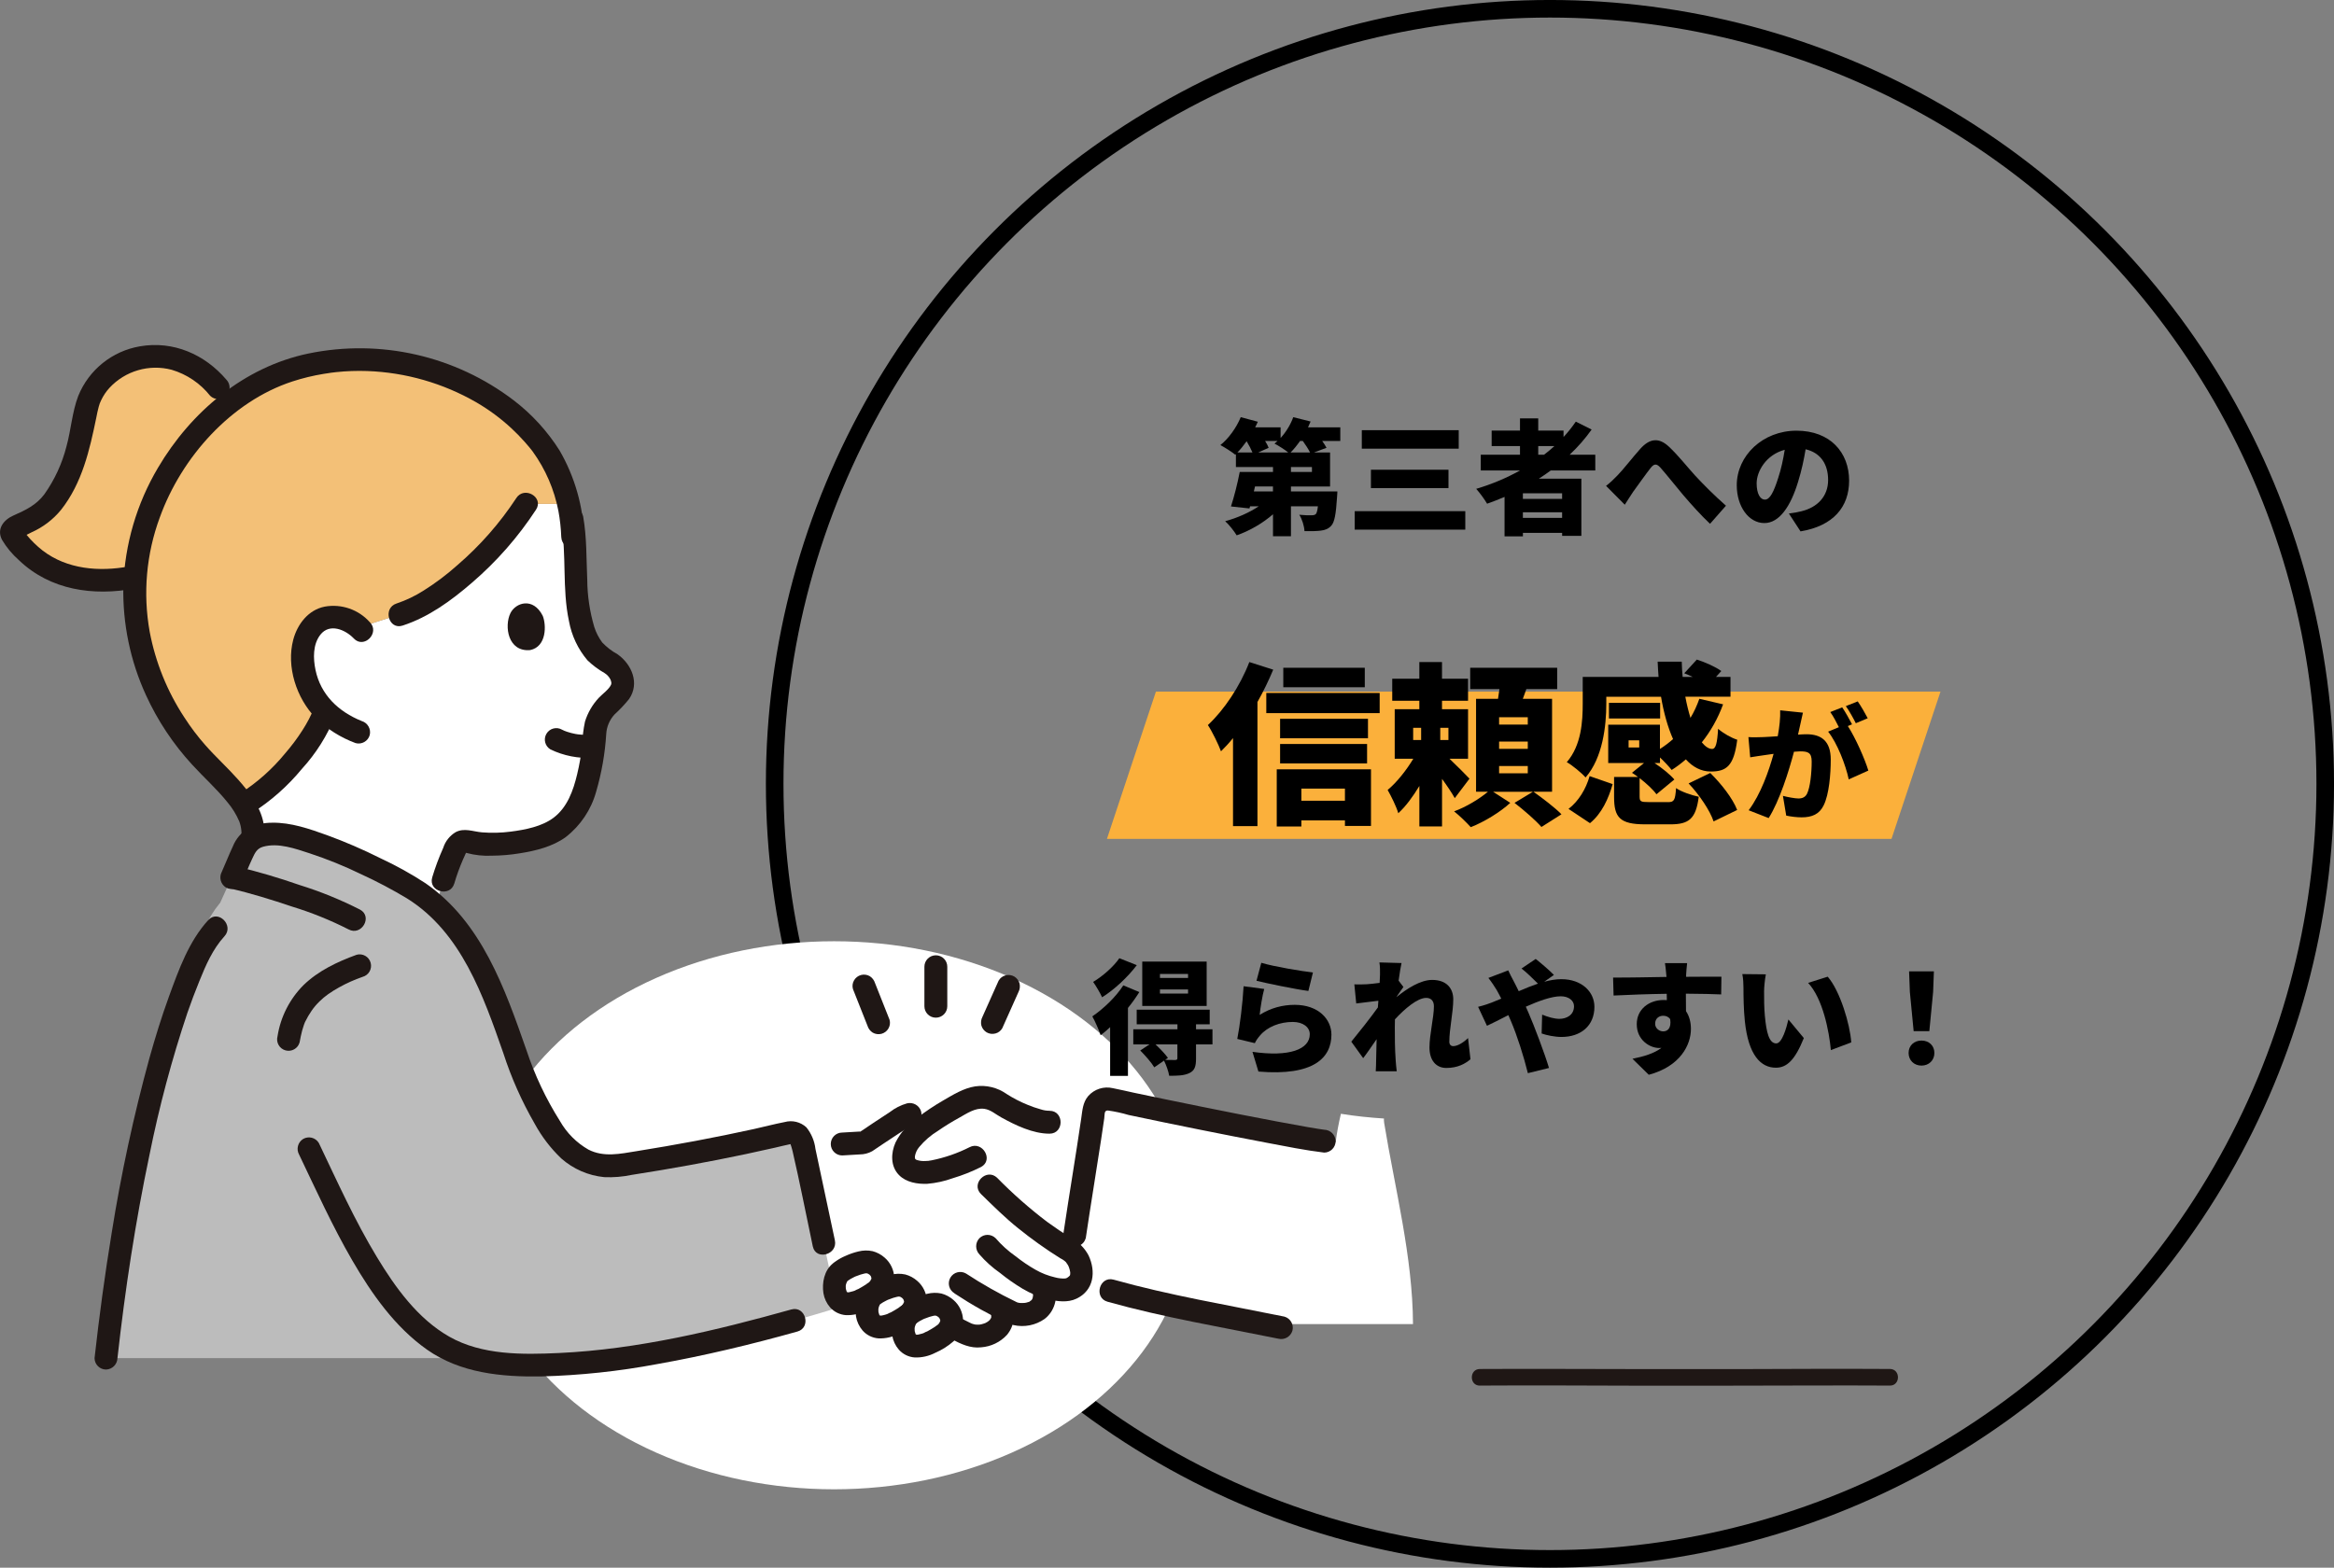 <?xml version="1.0" encoding="UTF-8"?>
<svg xmlns="http://www.w3.org/2000/svg" id="_レイヤー_2" viewBox="0 0 752.64 505.67">
  <rect x="0" y="0" width="752.64" height="505.67" fill="#808080" stroke="none"/>
  <defs>
    <style>.cls-1{fill:#f3c077;}.cls-1,.cls-2,.cls-3,.cls-4,.cls-5,.cls-6{stroke-width:0px;}.cls-2{fill:#fbb03b;}.cls-3{fill:#000;}.cls-7{fill:none;stroke:#000;stroke-miterlimit:10;stroke-width:5.67px;}.cls-4{fill:#bcbcbc;}.cls-5{fill:#1f1715;}.cls-6{fill:#fff;}</style>
  </defs>
  <g id="_レイヤー_1-2">
    <circle class="cls-7" cx="499.81" cy="252.83" r="250"></circle>
    <ellipse class="cls-6" cx="268.95" cy="392" rx="114.74" ry="88.39"></ellipse>
    <path class="cls-6" d="M350.73,371.69c.58-3.73,1.13-7.3,1.59-10.49l-13.87.78c-4.45.12-13.57-4.31-16.49-6.47-1.36-.91-2.93-1.44-4.56-1.55-2.61-.1-5.19.59-7.4,1.98-3.45,1.88-5.84,3.23-8.39,4.94l-8.15-1.42c-.67.11-1.3.36-1.87.73-2.67,1.49-11.97,7.81-12.36,8.07-.48.26-1.01.39-1.55.38-2.03.14-4.07.26-6.1.36l-12.51.99c.02.09.05.19.08.29l6.54,30.76,2.45,11.52c1.91-1.5,3.08-2.41,3.08-2.41.06-.05.13-.1.19-.14,2.16-1.46,4.6-2.46,7.17-2.92,3.01-.35,5.74,1.8,6.09,4.81.02.17.03.35.04.52-.17,1.9-1.21,3.61-2.83,4.63l-.15.6c.06-.05.13-.1.19-.14,2.16-1.46,4.61-2.46,7.18-2.92,3.01-.36,5.73,1.79,6.09,4.8.02.18.03.35.04.53-.12,1.63-.92,3.14-2.2,4.15l.58-.39c2.16-1.46,4.6-2.46,7.17-2.92,3.01-.36,5.73,1.79,6.09,4.8.02.18.03.35.04.53-.01.53-.12,1.05-.32,1.54,1.64.91,3.32,1.74,5.02,2.56,2.05.93,4.36,1.06,6.5.37,1.92-.49,3.57-1.7,4.61-3.38.85-1.6.88-3.52.08-5.15,0,0-.06-.17-.17-.46,1.2.62,2.49,1.25,3.9,1.93,1.62.78,7.4,1.27,9.59-2.59.61-1.18.85-2.52.69-3.84l6.83-.94c1.89-.2,3.58-1.24,4.61-2.84,1.46-2.55-.08-7.34-2.46-9.3.49-3.28.81-5.5.81-5.5,1.13-7.67,2.75-17.68,4.16-26.75Z"></path>
    <path class="cls-6" d="M186.02,192.6c-.28-2.98-.38-5.92-.49-8.59.36-7.23-.39-14.48-2.2-21.49h-13.66c-4.33,6.93-9.58,13.24-15.6,18.76-10.66,10.05-18.57,14.83-25.23,16.95l-13.09,4.17c-1.48-1.47-3.34-2.51-5.37-3.01-2.8-.81-5.82-.31-8.22,1.35-3.33,2.48-4.83,7.61-4.58,11.82.16,6.28,2.71,12.26,7.13,16.73-.14.44-.23.69-.23.69-3.09,8.92-14.97,22.98-25.03,29.02l-.94.68c1.64,2.36,2.69,5.07,3.06,7.92.04,1.01-.01,2.03-.14,3.04,2.5-1.62,6.08-1.73,9.16-1.47,2.08.24,4.13.66,6.13,1.27,11.81,3.35,21.95,8.29,32.36,13.84,4.16,2.17,8.04,4.83,11.54,7.95,1.38-4.94,2.31-8.2,2.31-8.2,1.1-3.6,2.44-7.12,4.02-10.53.63-1.59,2.34-2.46,4-2.03,6.86,1.79,17.43.7,25.13-2.2,4.71-1.83,8.53-5.41,10.65-10,1.5-3.15,2.58-6.47,3.24-9.89,1.03-4.85,1.68-9.78,1.95-14.73.61-2.47,1.81-4.75,3.49-6.65,2.69-2.95,7.05-5.27,4.77-10.33-.94-1.88-2.48-3.4-4.37-4.32-6.93-3.68-9.01-12.36-9.79-20.75Z"></path>
    <path class="cls-6" d="M446.34,362.07c-.07-.45-.09-.87-.06-1.28-4.65-.31-9.3-.77-13.88-1.53-.74,3.16-1.33,6.27-1.7,9.27l-3.69-.44c-9.53-1.13-58.13-11.04-69.11-13.53-.13-.03-.26-.06-.39-.08-2.29-.33-4.41,1.26-4.74,3.55-1.52,10.95-4.45,28.5-6.21,40.41l-2.01,13.62,13.59,4.27c14.06,3.96,35.3,8,49.29,10.77h48.22c-.1-21.82-5.83-43.64-9.32-65.02Z"></path>
    <path class="cls-1" d="M178.26,148.93c-1.77-3.62-12.18-19.88-35.01-28.01-.4-.14-.81-.28-1.22-.42-10.99-3.9-22.71-5.29-34.31-4.07-12.09,1.14-23.62,5.68-33.24,13.09l-4.11-4.46c-15.43-18.42-39.11-8.95-42.38,6.29-2.16,10.1-2.89,16.36-7.73,25.43-4.6,8.61-8.38,10.21-15.54,13.34-.86.38-1.24,1.37-.87,2.23.05.11.11.22.19.32,5.58,8.26,14.59,13.54,24.52,14.38,4.65.33,9.33.08,13.91-.76l1.15-.26c-.06.78-.1,1.56-.13,2.35-.91,26.52,12.03,45.67,20.93,55.5,4.01,4.42,10.33,9.94,14.09,15.8l.94-.68c10.06-6.04,21.95-20.09,25.03-29.02,0,0,.09-.25.23-.69-4.42-4.47-6.97-10.45-7.13-16.73-.25-4.21,1.25-9.34,4.58-11.82,2.4-1.66,5.41-2.15,8.22-1.35,2.03.49,3.89,1.53,5.37,3.01l13.09-4.17c6.66-2.12,14.58-6.9,25.23-16.95,6.02-5.52,11.27-11.83,15.6-18.76h13.69c-1.14-4.72-2.86-9.29-5.11-13.59Z"></path>
    <path class="cls-5" d="M350.12,399.43c1.55-10.49,3.29-20.96,4.89-31.44.37-2.42.73-4.85,1.08-7.28.17-1.17-.12-2.58,1.18-2.51,2.26.32,4.49.8,6.68,1.45,14.87,3.15,29.77,6.15,44.7,8.99,6.09,1.15,12.2,2.4,18.36,3.14,2.03-.01,3.68-1.66,3.69-3.69-.05-2.02-1.67-3.64-3.69-3.69-1.03-.12.74.12-.3-.04-.53-.08-1.07-.15-1.6-.24-1.21-.19-2.41-.39-3.61-.6-3.23-.56-6.46-1.16-9.69-1.77-8.15-1.54-16.29-3.13-24.42-4.79-7.27-1.47-14.54-2.97-21.8-4.5-2.24-.48-4.47-1.03-6.72-1.46-2.93-.69-6,.3-7.98,2.57-1.75,2.08-1.85,4.65-2.23,7.22-1.79,12.24-3.86,24.44-5.68,36.68-.47,1.96.65,3.94,2.58,4.54,1.96.53,3.99-.62,4.54-2.58h0Z"></path>
    <path class="cls-5" d="M119.3,200.75c-3.64-4.13-9.17-6.05-14.58-5.08-5.31,1.05-8.81,5.65-10.15,10.65-2.31,8.71,1.03,18.87,7.19,25.23,3.69,3.59,8.09,6.37,12.92,8.15,1.96.53,3.99-.62,4.54-2.58.49-1.96-.64-3.96-2.58-4.54-7.54-3.04-13.23-8.49-14.9-16.48-.77-3.7-.89-8.23,1.58-11.38,2.97-3.79,8.07-1.62,10.77,1.23,3.27,3.46,8.48-1.77,5.22-5.22h0Z"></path>
    <path class="cls-5" d="M175.02,198.65c1.18,2.93,1.3,9.93-4.06,11.04-7.18.65-8.4-7.7-6.38-11.88,1.65-3.42,7.33-5.33,10.44.84Z"></path>
    <path class="cls-5" d="M191.19,237.05c-1.77.06-3.53-.02-5.29-.23l.98.13c-1.81-.22-3.58-.69-5.28-1.37l.88.37c-.42-.18-.84-.38-1.25-.59-1.77-1.02-4.02-.41-5.04,1.36-1.01,1.75-.42,3.98,1.31,5.01,4.25,2.05,8.96,2.98,13.68,2.7,2.04,0,3.69-1.65,3.69-3.69s-1.65-3.69-3.69-3.69h0Z"></path>
    <path class="cls-5" d="M146.49,285c.77-2.65,1.72-5.25,2.82-7.78.25-.58.55-1.15.78-1.75.08-.2.24-.4.31-.59-.12.35-.82-.05.06.25,2.65.72,5.4,1.02,8.15.88,3.02-.02,6.03-.27,9.01-.77,5.09-.8,10.59-2.15,14.81-5.23,4.76-3.7,8.21-8.84,9.81-14.65,1.77-6.06,2.86-12.3,3.25-18.6.13-2.36,1.09-4.6,2.7-6.33,1.68-1.53,3.24-3.19,4.67-4.96,3.47-5.03.89-11.16-3.71-14.42-1.84-1.01-3.51-2.29-4.95-3.81-1.12-1.51-1.99-3.19-2.56-4.98-1.46-4.94-2.23-10.05-2.27-15.2-.32-6.93-.11-13.7-1.34-20.58-.56-1.95-2.58-3.1-4.54-2.58-1.94.58-3.07,2.58-2.58,4.54,1.88,10.57.3,21.38,2.57,31.94.85,4.65,2.9,8.99,5.95,12.6,1.66,1.6,3.52,2.99,5.53,4.13.81.51,1.47,1.23,1.9,2.09.14.33.23.67.28,1.02.01.22-.02.43-.09.63-.73,1.56-2.61,2.84-3.93,4.21-2.06,2.19-3.59,4.83-4.48,7.7-.54,2.56-.84,5.16-.9,7.77-.36,3.1-.9,6.19-1.63,9.23-1.23,5.18-3.16,10.66-7.58,13.99-3.78,2.86-9.15,3.89-13.77,4.49-3.1.41-6.24.49-9.36.24-2.9-.25-5.67-1.52-8.47-.06-1.9,1.14-3.33,2.94-4,5.05-1.39,3.1-2.58,6.29-3.56,9.55-1.33,4.57,5.79,6.52,7.12,1.96h0Z"></path>
    <path class="cls-5" d="M166.49,160.66c-5.3,8.07-11.7,15.36-19.02,21.65-3.38,3.02-7.01,5.76-10.85,8.17-2.73,1.75-5.68,3.16-8.76,4.19-4.5,1.46-2.57,8.59,1.96,7.12,8.43-2.74,15.71-8.07,22.35-13.81,7.98-6.85,14.94-14.79,20.69-23.6,2.6-4-3.79-7.7-6.37-3.73h0Z"></path>
    <path class="cls-5" d="M72.98,122.45c-6.96-8.17-17.15-12.6-27.85-10.74-8.96,1.53-16.49,7.59-19.9,16.01-1.97,5.16-2.33,10.96-3.8,16.29-1.41,5.53-3.82,10.76-7.12,15.41-2.58,3.46-6.02,5.12-10.02,6.88-3.11,1.38-5.47,4.33-3.64,7.83,1.46,2.45,3.3,4.66,5.44,6.55,10.13,9.72,23.99,11.64,37.37,9.16,1.95-.56,3.1-2.58,2.58-4.54-.58-1.94-2.58-3.07-4.54-2.58-9.52,1.76-19.87.92-27.76-5.14-1.92-1.51-3.67-3.22-5.21-5.11-.28-.43-.61-.84-.96-1.22-.6-.46-.09-1.37-.65.8-.5,1.94-.6,1.22.16,1.04,1.08-.36,2.12-.83,3.11-1.39,3.68-1.64,6.93-4.11,9.48-7.23,6.81-8.61,9.23-19.3,11.39-29.8.24-1.17.45-2.35.78-3.49.18-.71.44-1.41.77-2.06.69-1.46,1.59-2.82,2.69-4.01,5.1-5.5,12.82-7.74,20.07-5.83,4.9,1.46,9.22,4.38,12.4,8.39,1.45,1.42,3.77,1.42,5.22,0,1.4-1.46,1.4-3.76,0-5.22h0Z"></path>
    <path class="cls-5" d="M100.93,229c-.1.28-.21.57-.31.85-.35.96.33-.66-.12.3-.29.62-.58,1.24-.9,1.85-.64,1.23-1.34,2.41-2.09,3.58-1.7,2.66-3.6,5.18-5.67,7.56-4.06,4.94-8.87,9.22-14.25,12.68-4.06,2.46-.35,8.85,3.73,6.37,6.06-3.85,11.46-8.63,16.02-14.17,4.57-4.99,8.2-10.77,10.71-17.05.54-1.97-.61-4-2.58-4.54-1.97-.54-4,.61-4.54,2.58Z"></path>
    <path class="cls-5" d="M188.39,173.26c-.29-9.84-3.02-19.45-7.95-27.96-3.94-6.23-8.95-11.72-14.81-16.19-18.85-14.37-43-19.87-66.21-15.07-20.72,4.32-37.88,18.84-48.48,36.85-6.87,11.59-10.71,24.72-11.17,38.18-.25,12.13,2.25,24.16,7.31,35.18,3.76,8.21,8.78,15.77,14.89,22.41,3.75,4.11,7.94,7.82,11.42,12.17,1.55,1.84,2.82,3.91,3.77,6.13.7,1.89.89,3.92.55,5.91-.27,2.34-.68,4.65-1.25,6.93-1.12,4.61,6,6.58,7.12,1.96,1.1-4.5,2.29-9.73,1.38-14.36-1.07-5.38-4.7-10.03-8.26-14.04-3.37-3.79-7.14-7.2-10.49-11.01-2.48-2.8-4.74-5.8-6.77-8.95-5.51-8.38-9.3-17.76-11.17-27.61-2.22-12.36-1.1-25.09,3.25-36.87,7.02-19.48,23.04-37.41,42.74-43.87,3.31-1.08,6.7-1.9,10.13-2.46.69-.11,1.37-.22,2.06-.31.56-.08-.62.08-.07,0l.45-.06c.53-.06,1.07-.13,1.6-.19,3.32-.35,6.66-.47,10-.35,12.38.45,24.46,3.92,35.19,10.11,4.06,2.37,7.85,5.17,11.3,8.37,1.47,1.37,2.88,2.8,4.21,4.3.53.59,1.04,1.19,1.54,1.79.25.31.5.62.74.92.03.04.36.46.11.13-.29-.37.22.3.27.37,4.13,5.71,6.95,12.26,8.28,19.18.51,2.77.81,5.57.92,8.39.24,4.73,7.62,4.76,7.38,0Z"></path>
    <path class="cls-4" d="M135.06,287.87c-1.93-1.31-3.93-2.51-6-3.6-10.41-5.55-20.56-10.48-32.36-13.84-2-.61-4.05-1.04-6.13-1.27-4.18-.36-9.28-.02-11.38,3.84-1.6,2.97-2.8,6.31-4.5,10.07l-3.69,8.13c-.07.08-.14.15-.2.24-3.94,4.75-6.32,10.74-9.09,17.67-9.55,23.85-20.91,68.99-27.54,128.97h117.92c8.11,2.28,16.93,2.38,25.41,2.15,26.58-.73,63.29-9.34,92.59-18.38l-4.42-20.8-6.54-30.76c-.92-3.61-1.79-5.62-5.42-4.77-19.15,4.51-36.5,7.69-54.48,10.43-9.91,1.14-16.58-4.63-20.48-10.42-10.26-15.27-10.49-21.53-18.07-40.96-1.61-3.91-3.13-7.75-4.99-11.65-6.21-11.6-11.89-19.07-20.65-25.04Z"></path>
    <path class="cls-5" d="M37.88,438.07c2.44-22,5.77-43.92,10.33-65.59,3.12-15.52,7.21-30.83,12.24-45.84,1.18-3.42,2.47-6.8,3.83-10.16,2.08-5.16,4.31-10.33,8.1-14.48,3.2-3.5-2.01-8.74-5.22-5.22-6.28,6.89-9.5,15.96-12.65,24.59-2.39,6.56-4.45,13.23-6.33,19.95-5.07,18.5-9.12,37.27-12.14,56.22-2.21,13.46-4.04,26.97-5.55,40.53.01,2.03,1.66,3.68,3.69,3.69,2.02-.05,3.64-1.67,3.69-3.69Z"></path>
    <path class="cls-5" d="M96.45,372.42c5.49,11.48,10.76,23.12,17.15,34.14,6.27,10.8,13.76,21.47,24.08,28.76,10.76,7.59,24.04,8.86,36.84,8.66,12.57-.33,25.09-1.66,37.45-3.99,15.22-2.7,30.28-6.32,45.17-10.49,4.57-1.28,2.63-8.4-1.96-7.12-24.32,6.8-49.52,12.86-74.83,14.04-11.83.55-24.88.75-35.49-5.28-10.15-5.78-17.36-15.82-23.3-25.63-7.14-11.78-12.81-24.4-18.74-36.82-1.04-1.75-3.29-2.33-5.05-1.32-1.72,1.06-2.31,3.28-1.32,5.05h0Z"></path>
    <path class="cls-5" d="M271.57,372.7c1.89-.1,3.78-.2,5.66-.33,1.41,0,2.8-.35,4.03-1.04,1.19-.77,2.35-1.59,3.54-2.38,1.78-1.19,3.56-2.37,5.35-3.54.76-.49,1.51-.97,2.28-1.44.26-.15.53-.32.8-.47.17-.1.35-.19.52-.29.39-.19.4-.21.04-.05.21-.07.43-.12.65-.14,1.96-.55,3.11-2.58,2.58-4.54-.59-1.93-2.58-3.06-4.54-2.58-2.02.58-3.91,1.54-5.56,2.83-1.76,1.13-3.51,2.28-5.25,3.45-1.28.86-2.56,1.71-3.83,2.58-.08.05-.36.18-.4.27-.06.11-.51,0,.23-.07.74-.07-.2.01-.42.03-1.89.13-3.78.23-5.66.33-2.04,0-3.69,1.65-3.69,3.69s1.65,3.69,3.69,3.69h0Z"></path>
    <path class="cls-5" d="M338.44,358.29c-.96,0-1.92-.15-2.84-.46-1.46-.4-2.89-.9-4.28-1.48-2.36-.95-4.62-2.13-6.76-3.5-2.93-2.07-6.54-2.94-10.09-2.43-3.77.58-7.18,2.73-10.43,4.61-2.87,1.66-5.63,3.51-8.26,5.53-2.97,2.02-5.38,4.75-7,7.95-1.52,3.4-1.67,7.66,1.1,10.5,2.32,2.38,5.96,2.97,9.15,2.84,2.8-.24,5.55-.84,8.2-1.8,3.14-.94,6.19-2.15,9.11-3.62,4.2-2.23.47-8.6-3.73-6.37-3.88,1.96-8,3.38-12.26,4.23-.21.04-1.61.22-.62.14-.4.03-.8.05-1.2.06-.99.08-1.99-.03-2.93-.34-.5-.23-.62-.34-.57-1.17.18-1.1.65-2.13,1.37-2.98,1.72-2.07,3.77-3.84,6.07-5.24,2.2-1.52,4.47-2.92,6.82-4.21,2.43-1.35,5.16-3.28,8.09-2.89,2.08.28,3.7,1.79,5.49,2.77,4.59,2.53,10.2,5.26,15.57,5.25,4.75,0,4.76-7.39,0-7.38h0Z"></path>
    <path class="cls-5" d="M316.34,385.15c3.89,3.8,7.73,7.62,11.98,11.03,4.34,3.5,8.88,6.74,13.61,9.7.69.32,1.32.76,1.86,1.29-.24-.27.4.6.49.75.18.28.32.57.43.89.18.47.3.96.38,1.46.04.22.04.44.01.66-.02.44.03.08.04-.02-.04.25-.14.46-.19.71.09-.53.3-.39-.19.05-.27.26-.58.48-.92.64.08-.03-.66.13-.24.08-1.14.06-2.28-.06-3.37-.36-2.22-.51-4.35-1.34-6.32-2.47-2.25-1.28-4.39-2.74-6.42-4.35-2.38-1.67-4.54-3.62-6.44-5.82-1.45-1.43-3.77-1.43-5.22,0-1.4,1.46-1.4,3.76,0,5.23,1.96,2.26,4.2,4.27,6.65,5.98,2.29,1.86,4.7,3.55,7.23,5.07,2.58,1.54,5.37,2.69,8.29,3.42,2.98.7,6.29,1.16,9.14-.2,5.63-2.67,6.31-8.76,3.89-13.93-1.26-2.4-3.23-4.36-5.63-5.61-2.65-1.66-5.23-3.41-7.76-5.25-5.7-4.33-11.07-9.06-16.08-14.17-3.4-3.32-8.62,1.89-5.22,5.22h0Z"></path>
    <path class="cls-5" d="M307.79,417.2c2.8,1.84,5.65,3.6,8.58,5.23,1.85,1.02,3.7,1.99,5.58,2.92,1.52.9,3.15,1.59,4.84,2.06,3.49.8,7.15.08,10.07-1.98,3.66-2.85,4.7-7.95,2.43-12-1.03-1.76-3.29-2.35-5.05-1.32-1.76,1.03-2.35,3.29-1.32,5.05.22.39.26.42.12.11l.1.36c0-.69-.02.36-.02.5.01-.67-.04.25-.09.42-.1.39-.36.82-.03.24-.13.23-.46.72-.09.26-.2.24-.42.46-.65.66.6-.54-.09,0-.25.11-.64.46.48-.09-.21.11-.29.08-.57.18-.86.25-.39.09-.82.12-.17.06-.55.05-1.11.07-1.66.05-.25-.01-.5-.04-.76-.06,1.06.09.35.06.09-.02-.18-.06-.37-.11-.55-.15-.36-.13-.21-.06.45.2-.23-.11-.46-.22-.69-.34-5.57-2.69-10.96-5.74-16.13-9.13-1.76-1.03-4.02-.44-5.05,1.32-1.03,1.76-.44,4.02,1.32,5.05h0Z"></path>
    <path class="cls-5" d="M298.53,426.69c2.61,2.02,5.41,3.79,8.36,5.28,3,1.54,6,3.01,9.47,2.62,3.2-.22,6.19-1.66,8.36-4.02,2.45-2.93,2.92-7.02,1.22-10.44-1.03-1.76-3.29-2.35-5.05-1.33,0,0,0,0,0,0-1.71,1.07-2.29,3.28-1.32,5.05-.21-.49-.11-.22-.01.13.02.08.15.74.09.31-.07-.49,0,.41,0,.51,0,.35-.09.39,0,.04-.26.98.2-.24-.07.28-.13.25-.28.49-.45.72.21-.28.21-.24-.03-.02-.07.06-.69.64-.31.32s-.34.21-.36.23c-.17.1-.35.19-.52.29-.6.35.32-.08-.08.06-.19.07-.38.14-.58.21-.49.17-.99.29-1.5.37.69-.09-.11-.02-.25-.02-.3,0-.59,0-.88-.02s-.43-.1-.07,0c-.28-.07-.57-.12-.85-.21-.06-.02-.71-.25-.38-.11.4.17-.5-.25-.58-.29-1.05-.51-2.11-1.03-3.14-1.58-1.09-.58-2.17-1.18-3.22-1.83-.5-.31-.99-.62-1.47-.95-.21-.15-.43-.3-.64-.45.02.01-.9-.66-.5-.36-1.46-1.39-3.76-1.39-5.22,0-1.21,1.32-1.63,3.95,0,5.22h0Z"></path>
    <path class="cls-6" d="M271.19,410.15c-3.76,2.96-2.57,11.34,3.14,10.32,2.73-.58,5.3-1.75,7.52-3.43,1.62-1.01,2.67-2.72,2.83-4.63-.06-3.03-2.57-5.43-5.6-5.37-.18,0-.35.02-.52.04-2.57.46-5.01,1.46-7.17,2.92-.07.04-.13.09-.19.14Z"></path>
    <path class="cls-6" d="M281.7,417.65c-3.76,2.96-2.58,11.34,3.14,10.32,2.73-.57,5.3-1.75,7.52-3.43,1.62-1.01,2.67-2.73,2.83-4.63-.06-3.03-2.57-5.43-5.6-5.37-.18,0-.35.02-.53.04-2.57.46-5.01,1.46-7.18,2.92-.06.04-.13.09-.19.14Z"></path>
    <path class="cls-6" d="M293.38,423.81c-3.76,2.96-2.57,11.34,3.14,10.32,2.73-.58,5.3-1.75,7.52-3.43,1.62-1.01,2.67-2.72,2.83-4.63-.06-3.03-2.57-5.43-5.6-5.37-.18,0-.35.02-.53.04-2.57.46-5.01,1.46-7.17,2.92-.07.04-.13.09-.19.14Z"></path>
    <path class="cls-5" d="M268.58,407.54c-2.81,2.27-3.56,6.22-3.05,9.61.28,1.67,1.01,3.24,2.12,4.52,1.31,1.49,3.16,2.4,5.14,2.54,2.29.08,4.56-.44,6.59-1.49,2.17-.93,4.18-2.2,5.95-3.76,1.9-1.73,3-4.17,3.04-6.74-.06-2.53-1.19-4.92-3.11-6.57-1.11-.98-2.43-1.69-3.86-2.07-1.52-.33-3.1-.29-4.61.09-1.43.34-2.82.82-4.15,1.43-1.17.49-2.27,1.11-3.3,1.85-.81.51-1.41,1.29-1.69,2.21-.26.96-.12,1.98.37,2.85,1.04,1.74,3.29,2.33,5.05,1.32.76-.55,1.58-1.04,2.43-1.44.14-.07.29-.14.43-.2l.22-.1c.37-.16.29-.13-.22.09-.77.33,1.44-.51,1.57-.55.38-.11.76-.21,1.14-.31.23-.05.46-.09.69-.14.82-.18-.92,0-.19.03h.46c.48,0-1-.22-.34-.05.18.04.36.08.54.14.91.28-.55-.33-.02-.02.26.15.53.35.8.49-.82-.44-.45-.36-.17-.09.14.13.26.27.39.41.49.52-.49-.75-.13-.15.06.11.13.21.19.32.21.37.12.65-.05-.21.05.23.15.48.22.71.2.68-.04-.96-.03-.24,0,.13.01.25,0,.38-.01.44-.24.54.06-.33-.06.15-.07.34-.12.5-.11.37-.38.59.12-.2-.1.15-.16.34-.26.51-.06.11-.13.22-.2.33s-.15.22-.23.33c.37-.47.44-.56.19-.27-.15.15-.29.31-.45.45l-.16.14c-.3.25-.22.19.23-.15-.16-.03-.82.54-.97.63-.79.5-1.58.99-2.41,1.43-.44.15-.86.36-1.25.6l.46-.2c-.11.04-.21.08-.32.12-.18.07-.36.13-.54.19-.44.14-.88.25-1.33.34-.2.04-.4.06-.61.1,1.25-.21.71-.09.4-.08h-.41c-.44-.01-.44-.25.46.08-.2-.06-.4-.11-.6-.15-.55-.12.91.48.44.19-.1-.06-.21-.11-.31-.17s-.19-.14-.29-.2c.93.52.64.52.35.24-.07-.07-.14-.14-.2-.21-.26-.28-.2-.53.28.38-.11-.21-.27-.4-.38-.62-.04-.07-.07-.15-.11-.22-.28-.5.35.98.18.43-.08-.28-.18-.56-.25-.85-.02-.08-.03-.17-.05-.25-.18-.79.06.92.04.34-.01-.31-.04-.61-.03-.91,0-.09,0-.18.01-.26.02-.39.25-.9-.06.33.07-.3.11-.6.19-.9.12-.42.57-1.12-.07.02.14-.24.24-.5.38-.74.06-.09.12-.18.17-.27.29-.47-.73.81-.19.25.2-.22.42-.42.64-.62.69-.69,1.08-1.63,1.08-2.61,0-.98-.39-1.92-1.08-2.61-.7-.69-1.64-1.08-2.61-1.08-.97.05-1.9.44-2.62,1.1Z"></path>
    <path class="cls-5" d="M279.09,415.04c-2.81,2.27-3.56,6.22-3.05,9.61.28,1.67,1.01,3.23,2.12,4.52,1.31,1.49,3.16,2.4,5.14,2.54,2.29.08,4.56-.44,6.59-1.49,2.17-.93,4.18-2.2,5.95-3.76,1.9-1.73,3.01-4.16,3.05-6.73-.06-2.53-1.19-4.92-3.11-6.57-1.11-.98-2.43-1.69-3.86-2.07-1.52-.33-3.1-.3-4.61.09-1.43.34-2.82.82-4.15,1.43-1.17.49-2.27,1.11-3.3,1.85-.81.51-1.41,1.29-1.69,2.21-.54,1.97.61,4,2.58,4.54.96.26,1.99.13,2.84-.37.77-.55,1.58-1.04,2.43-1.44.14-.07.29-.14.43-.2l.22-.1c.36-.16.29-.13-.22.09-.77.33,1.43-.51,1.57-.55.38-.11.76-.22,1.14-.31.23-.05.46-.09.69-.14.81-.18-.92.01-.19.03h.46c.48,0-1.01-.22-.34-.05.18.04.36.08.54.14.91.28-.55-.33-.02-.02.26.15.53.35.79.49-.82-.44-.45-.36-.17-.09.14.13.26.27.39.41.49.51-.49-.75-.13-.15.06.11.13.21.19.32.21.37.12.65-.05-.21.05.23.15.49.22.71.2.68-.04-.96-.02-.24,0,.13.01.25,0,.38,0,.44-.24.54.07-.33-.06.15-.07.34-.12.5-.11.37-.38.59.12-.2-.1.15-.17.34-.26.51-.06.11-.13.22-.2.33s-.15.22-.23.33c.38-.47.44-.56.19-.27-.15.15-.29.31-.45.45l-.16.15c-.3.25-.22.19.23-.16-.16-.03-.82.54-.97.64-.79.5-1.58.99-2.41,1.43-.44.15-.86.36-1.25.6l.46-.2c-.11.04-.21.08-.32.12-.18.07-.36.13-.54.19-.44.14-.88.25-1.33.33-.2.04-.41.06-.62.1,1.25-.21.71-.09.4-.08h-.41c-.44-.01-.44-.25.46.08-.2-.06-.4-.11-.6-.15-.55-.12.91.47.44.19-.1-.06-.21-.11-.31-.17s-.19-.14-.29-.2c.93.52.64.52.35.24-.07-.07-.14-.14-.2-.21-.26-.28-.2-.53.28.38-.11-.21-.27-.4-.38-.62-.04-.07-.07-.15-.11-.22-.28-.5.35.98.18.43-.08-.28-.18-.56-.25-.85-.02-.08-.03-.17-.05-.25-.18-.8.06.92.04.34-.01-.31-.04-.62-.03-.92,0-.09,0-.17.01-.26.02-.39.24-.9-.06.33.07-.3.11-.6.19-.9.12-.42.57-1.12-.07.02.14-.24.24-.5.38-.74.06-.09.12-.18.17-.27.29-.47-.73.81-.19.25.2-.22.42-.42.64-.62.69-.69,1.08-1.63,1.08-2.61,0-.98-.39-1.92-1.08-2.61-.7-.69-1.63-1.08-2.61-1.08-.97.06-1.88.45-2.6,1.1Z"></path>
    <path class="cls-5" d="M290.77,421.2c-2.81,2.27-3.56,6.22-3.05,9.61.28,1.67,1.01,3.24,2.12,4.52,1.31,1.49,3.16,2.4,5.14,2.53,2.29.08,4.56-.44,6.59-1.49,2.17-.93,4.18-2.2,5.95-3.76,1.9-1.73,3-4.17,3.04-6.73-.06-2.53-1.19-4.92-3.11-6.57-1.11-.98-2.43-1.69-3.86-2.07-1.52-.33-3.1-.29-4.61.09-1.43.34-2.82.82-4.15,1.43-1.17.49-2.27,1.11-3.3,1.85-.81.51-1.41,1.29-1.69,2.21-.26.96-.12,1.98.37,2.84,1.04,1.74,3.29,2.33,5.05,1.32.76-.55,1.58-1.04,2.43-1.44.14-.07.29-.14.43-.2l.22-.1c.37-.16.29-.13-.22.09-.77.33,1.44-.51,1.57-.55.38-.11.76-.22,1.14-.31.23-.05.46-.09.69-.14.82-.18-.92.01-.19.03h.46c.48,0-1-.22-.34-.05.18.04.36.08.54.14.91.28-.55-.33-.02-.02.26.15.53.35.8.49-.82-.44-.45-.36-.17-.09.14.13.26.27.39.41.49.51-.49-.75-.13-.15.06.11.13.21.19.32.21.37.12.66-.05-.21.05.23.15.49.22.71.21.68-.04-.96-.02-.24,0,.13.01.25,0,.38,0,.44-.23.54.07-.33-.06.15-.07.34-.12.5-.11.37-.38.6.12-.2-.1.15-.16.34-.26.51-.06.11-.13.22-.2.33-.07.11-.15.22-.23.33.37-.47.44-.56.19-.27-.15.15-.29.31-.45.46l-.15.15c-.3.25-.22.19.23-.16-.15-.03-.81.54-.97.64-.79.5-1.58.99-2.41,1.43-.44.15-.86.36-1.25.6l.46-.19-.32.12c-.18.07-.36.13-.54.19-.44.14-.88.25-1.33.34-.2.04-.4.06-.62.1,1.25-.21.71-.09.4-.08h-.41c-.44-.01-.44-.25.46.08-.2-.06-.4-.11-.6-.15-.54-.12.92.47.44.19-.1-.06-.21-.11-.31-.17s-.19-.14-.29-.2c.93.52.64.52.35.24-.07-.07-.14-.14-.2-.21-.26-.28-.2-.53.28.38-.11-.21-.27-.4-.38-.62-.04-.07-.07-.15-.11-.22-.28-.5.35.98.18.43-.09-.28-.18-.56-.25-.85-.02-.08-.03-.17-.05-.25-.17-.8.06.92.04.34-.01-.31-.04-.62-.03-.91,0-.09,0-.18.01-.26.02-.39.25-.9-.06.33.07-.3.11-.6.19-.9.12-.42.57-1.12-.07.03.14-.24.24-.5.38-.74.06-.09.12-.18.17-.27.29-.47-.73.81-.19.25.2-.22.41-.42.64-.62.69-.69,1.08-1.63,1.08-2.61,0-.98-.39-1.92-1.08-2.61-.7-.69-1.63-1.08-2.61-1.08-.97.05-1.9.44-2.62,1.09Z"></path>
    <path class="cls-5" d="M298.09,311.83v12.74c0,2.04,1.65,3.69,3.69,3.69s3.69-1.65,3.69-3.69v-12.74c0-2.04-1.65-3.69-3.69-3.69s-3.69,1.65-3.69,3.69h0Z"></path>
    <path class="cls-5" d="M275.05,319.03l4.69,11.85c.28.91.88,1.7,1.69,2.21.86.49,1.88.63,2.84.37.93-.26,1.72-.86,2.21-1.69.51-.86.65-1.89.37-2.85l-4.69-11.84c-.28-.91-.88-1.69-1.69-2.21-.86-.49-1.88-.63-2.84-.37-.93.26-1.72.86-2.21,1.69-.51.85-.65,1.89-.37,2.84h0Z"></path>
    <path class="cls-5" d="M322.03,316.3l-5.2,11.64c-.47.87-.6,1.88-.37,2.84.26.92.87,1.71,1.69,2.21.86.5,1.88.63,2.84.37.93-.24,1.73-.85,2.21-1.69l5.2-11.63c.47-.87.6-1.88.37-2.84-.26-.92-.87-1.71-1.69-2.21-.86-.5-1.88-.63-2.84-.37-.93.24-1.73.85-2.21,1.69h0Z"></path>
    <path class="cls-5" d="M114.97,307.98c-6.19,2.25-12.36,5.16-17.13,9.81-4.45,4.48-7.38,10.25-8.35,16.48-.54,1.97.61,4,2.58,4.54,1.97.54,4-.61,4.54-2.58.23-1.26.48-2.53.81-3.77.17-.64.37-1.28.59-1.9.09-.26.19-.52.3-.78.15-.37-.2.39.1-.21.61-1.25,1.31-2.44,2.1-3.59.74-1.08,1.6-2.07,2.54-2.98.84-.83,1.76-1.6,2.73-2.29,1.16-.82,2.36-1.57,3.61-2.25,2.41-1.34,4.94-2.47,7.55-3.37,1.97-.54,3.12-2.57,2.58-4.54-.54-1.97-2.57-3.12-4.54-2.58h0Z"></path>
    <path class="cls-5" d="M77.89,284.93c1.17-2.61,2.21-5.31,3.43-7.91.87-1.86,1.47-3.32,3.53-3.9,4.9-1.37,10.35.62,14.98,2.12,5.7,1.88,11.28,4.14,16.68,6.77,5.06,2.32,9.98,4.92,14.75,7.79,17.5,10.94,24.57,31.37,31.05,49.91,2.55,7.9,5.93,15.5,10.07,22.69,2.27,4.18,5.17,7.99,8.61,11.27,3.87,3.42,8.72,5.53,13.86,6.03,2.97.13,5.95-.11,8.87-.73,3.13-.49,6.26-1,9.39-1.52,6.06-1.02,12.1-2.12,18.13-3.3,6.24-1.22,12.46-2.54,18.65-3.95,1.6-.36,3.2-.79,4.81-1.11.33-.07.41-.24.28-.12.12-.11.49.31.21.06,0,0-.49-.24-.44-.26-.04.01.12.2.17.34.2.54.37,1.09.51,1.65.06.24.12.47.18.71,2.28,9.83,4.2,19.75,6.29,29.62l.2.96c.99,4.64,8.1,2.68,7.12-1.96l-6.27-29.5c-.3-2.54-1.31-4.95-2.91-6.94-1.89-1.76-4.56-2.41-7.05-1.71-3.29.63-6.55,1.51-9.82,2.23-12.58,2.77-25.23,5.12-37.95,7.16-5.23.84-10.51,2.03-15.47-.51-3.83-2.19-7-5.37-9.18-9.2-4.53-7.17-8.16-14.86-10.82-22.91-6.98-19.91-14.43-41.31-32.57-53.83-4.63-3.02-9.48-5.71-14.5-8.04-5.6-2.81-11.36-5.3-17.24-7.45-5.64-2.03-11.64-4.13-17.71-4.01-2.63-.02-5.22.57-7.58,1.73-2.3,1.36-4.09,3.44-5.07,5.92-1.27,2.69-2.34,5.47-3.56,8.18-.96,1.77-.38,3.98,1.32,5.05,1.76,1.01,4.01.42,5.05-1.32h0Z"></path>
    <path class="cls-5" d="M74.16,286.58c6.77,1.55,13.42,3.63,19.99,5.84,6.28,1.92,12.39,4.39,18.24,7.36,4.17,2.27,7.9-4.1,3.72-6.37-6.26-3.19-12.77-5.84-19.48-7.93-6.73-2.35-13.58-4.37-20.52-6.03-4.62-1.06-6.6,6.05-1.96,7.12h0Z"></path>
    <path class="cls-5" d="M357.16,419.89c18.08,5.07,36.67,8.17,55.06,11.92,1.96.49,3.96-.64,4.54-2.58.52-1.96-.62-3.98-2.58-4.54-18.38-3.75-36.97-6.85-55.06-11.92-4.58-1.28-6.54,5.84-1.96,7.12h0Z"></path>
    <polygon class="cls-2" points="609.95 270.59 356.95 270.59 372.75 223.08 625.75 223.08 609.95 270.59"></polygon>
    <path class="cls-3" d="M432.2,142.24h-5.83c.57.8,1.06,1.56,1.39,2.2l-4.08,1.52h5.22v10.96h-12.61v1.6h14.97s-.04,1.32-.12,2c-.33,5.2-.78,7.88-1.84,9.04-.98,1.08-2.08,1.44-3.43,1.6-1.18.16-3.14.2-5.22.16-.08-1.68-.78-3.88-1.67-5.28,1.59.16,3.14.2,3.92.16.61,0,.98-.04,1.39-.36.29-.32.53-1.08.69-2.52h-8.69v9.64h-5.79v-7.08c-3.35,2.92-7.51,5.32-11.71,6.8-.82-1.36-2.49-3.48-3.71-4.56,3.84-1.04,7.75-2.76,10.81-4.8h-2.78l-.2.68-5.96-.64c.98-3,2.12-7.44,2.82-11.12h10.73v-1.6h-11.96v-4.16l-.2.2c-1.1-.92-3.47-2.4-4.81-3.12,2.69-2.12,5.18-5.64,6.57-9l5.51,1.48c-.25.6-.57,1.2-.86,1.8h8.2v3.44c1.75-1.92,3.22-4.32,4.08-6.72l5.59,1.4c-.25.64-.53,1.24-.82,1.88h10.4v4.4ZM403.88,145.96c-.45-1.08-1.14-2.4-1.88-3.64-.98,1.36-1.96,2.6-2.98,3.64h4.86ZM410.49,156.92h-5.79l-.37,1.6h6.16v-1.6ZM415.43,145.96c-1.18-.96-3.22-2.24-4.45-2.88.33-.24.65-.56.98-.84h-4c.49.8.9,1.56,1.14,2.2l-3.39,1.52h9.71ZM422.45,145.96c-.53-1.08-1.43-2.48-2.33-3.72h-.9c-.98,1.4-2,2.68-3.06,3.72h6.28ZM423.06,150.64h-6.77v1.6h6.77v-1.6Z"></path>
    <path class="cls-3" d="M472.51,164.88v5.96h-35.66v-5.96h35.66ZM470.39,138.76v5.96h-31.25v-5.96h31.25ZM467.09,151.52v5.92h-25.01v-5.92h25.01Z"></path>
    <path class="cls-3" d="M500.06,151.76c-1.22.92-2.53,1.8-3.83,2.64h13.71v18.44h-6.2v-.96h-12.65v1.12h-5.92v-12.72c-1.84.8-3.75,1.52-5.63,2.2-.69-1.24-2.45-3.64-3.51-4.8,4.98-1.48,9.75-3.48,14.12-5.92h-12.65v-5.08h12.65v-2.8h-9.14v-5h9.14v-3.92h5.88v3.92h8.16v2.08c1.47-1.56,2.77-3.24,3.96-4.96l5.1,2.56c-2.08,2.92-4.45,5.64-7.1,8.12h8.28v5.08h-14.36ZM503.73,159.12h-12.65v1.8h12.65v-1.8ZM503.73,167.04v-1.8h-12.65v1.8h12.65ZM496.02,146.68h1.88c1.18-.88,2.28-1.84,3.35-2.8h-5.22v2.8Z"></path>
    <path class="cls-3" d="M521.61,153.32c1.75-1.76,4.73-5.64,7.34-8.56,3.1-3.44,6.04-3.64,9.18-.72,2.98,2.76,6.28,6.96,8.57,9.44,2.69,2.88,5.88,6.12,9.87,9.64l-5.14,5.84c-2.82-2.64-6.16-6.36-8.65-9.28-2.45-2.92-5.47-6.72-7.38-8.88-1.27-1.36-2.04-1.2-3.1.12-1.47,1.84-4.08,5.56-5.67,7.72-.98,1.44-1.92,3-2.69,4.16l-6.04-6.08c1.35-1.04,2.41-2.04,3.71-3.4Z"></path>
    <path class="cls-3" d="M580.61,171.4l-3.75-5.76c1.71-.2,2.82-.44,4-.72,5.18-1.24,8.65-4.8,8.65-10.08s-2.57-8.84-7.26-9.92c-.53,3.24-1.26,6.72-2.41,10.44-2.41,8-6.08,13.36-10.89,13.36-5.06,0-8.9-5.36-8.9-12.2,0-9.52,8.36-17.6,19.26-17.6s16.97,7.04,16.97,16.12c0,8.44-5.06,14.6-15.67,16.36ZM569.11,161.16c1.63,0,2.86-2.44,4.33-7.08.9-2.72,1.59-5.88,2.08-9-6.04,1.6-9.06,7-9.06,10.8,0,3.48,1.22,5.28,2.65,5.28Z"></path>
    <path class="cls-3" d="M410.57,216.01c-1.43,3.42-3.14,7-5.08,10.42v40.04h-7.88v-28.39c-1.26,1.57-2.57,2.97-3.88,4.26-.69-1.96-2.86-6.44-4.23-8.46,5.26-4.87,10.4-12.6,13.37-20.33l7.71,2.46ZM444.9,223.52v6.5h-36.56v-6.5h36.56ZM411.71,248.16h30.39v18.26h-8.4v-1.79h-14.05v1.96h-7.94v-18.42ZM441.13,238.13h-28.34v-6.27h28.34v6.27ZM412.79,239.98h28.05v6.27h-28.05v-6.27ZM440.1,221.67h-26.28v-6.27h26.28v6.27ZM419.65,254.37v3.92h14.05v-3.92h-14.05Z"></path>
    <path class="cls-3" d="M469.12,257.45c-.97-1.74-2.51-4.03-4.11-6.22v15.34h-7.31v-13.05c-2.06,3.42-4.4,6.61-6.8,8.79-.63-2.18-2.29-5.49-3.43-7.5,2.97-2.46,6.06-6.38,8.28-10.08h-6v-15.96h7.94v-2.74h-8.74v-7.11h8.74v-5.38h7.31v5.38h8.4v7.11h-8.4v2.74h8.4v15.96h-6c2.46,2.35,5.54,5.43,6.46,6.44l-4.74,6.27ZM455.7,238.69h2.57v-3.92h-2.57v3.92ZM467.07,234.77h-2.63v3.92h2.63v-3.92ZM494.49,255.38c2.91,2.07,6.97,5.15,9.03,7.28l-6.46,4.09c-1.77-2.07-5.71-5.49-8.68-7.78l5.94-3.58h-12.85l5.54,3.58c-3.14,2.91-8.4,6.16-12.74,7.84-1.31-1.46-3.66-3.75-5.37-5.1,3.88-1.4,8.28-4.09,10.91-6.33h-3.83v-29.96h7.08c.17-1.01.34-2.13.46-3.14h-9.43v-6.89h28.05v6.89h-9.94c-.4,1.06-.8,2.13-1.14,3.14h9.43v29.96h-6ZM492.66,231.36h-9.25v2.35h9.25v-2.35ZM492.66,239.2h-9.25v2.35h9.25v-2.35ZM492.66,247.09h-9.25v2.35h9.25v-2.35Z"></path>
    <path class="cls-3" d="M537.85,258.74c2,0,2.34-.56,2.63-4.54,1.6,1.18,5.14,2.35,7.31,2.8-.91,7.11-3.14,8.9-9.14,8.9h-8.11c-8.23,0-10.05-2.24-10.05-8.85v-6.44h7.71c-.69-.5-1.31-.95-1.94-1.34l3.88-3.14h-11.54v-12.38h16.68v7.84c1.49-.95,2.91-2.02,4.23-3.19-1.71-3.86-3.03-8.57-3.88-13.66h-17.65v2.3c0,7.11-1.14,17.36-6.68,23.74-1.2-1.4-4.46-4.09-6.06-4.93,4.74-5.49,5.14-13.27,5.14-18.93v-8.57h24.45c-.11-1.62-.23-3.25-.29-4.93h7.77c.06,1.68.11,3.3.29,4.93h3.26c-.91-.45-1.89-.84-2.74-1.18l4.06-4.42c2.63.84,6.06,2.35,7.88,3.7l-1.71,1.9h4.68v6.38h-14.57c.46,2.46,1.03,4.76,1.66,6.83,1.14-1.9,2.11-3.98,2.86-6.16l7.66,1.79c-1.66,4.54-4,8.68-6.86,12.26,1.09,1.34,2.23,2.13,3.31,2.13,1.2,0,1.66-1.85,1.94-6.5,1.66,1.46,4.23,2.91,6.17,3.53-1.08,8.46-3.43,10.25-8.57,10.25-3.08,0-5.77-1.46-8-3.92-1.49,1.29-2.97,2.41-4.57,3.42-.8-1.01-2.34-2.69-3.77-4.03v1.79h-1.77c2.46,1.62,5.03,3.7,6.4,5.32l-5.77,4.76c-1.08-1.51-3.2-3.47-5.43-5.21v5.94c0,1.62.4,1.79,2.91,1.79h6.23ZM505.8,260.92c3.26-2.52,5.6-6.38,6.8-10.58l7.43,2.58c-1.37,4.76-3.49,9.46-7.31,12.6l-6.91-4.59ZM535.34,231.75h-16.51v-5.04h16.51v5.04ZM528.6,238.8h-3.43v2.3h3.43v-2.3ZM551.5,249.33c3.54,3.47,7.26,8.23,8.68,11.93l-7.6,3.7c-1.14-3.47-4.57-8.57-8.06-12.26l6.97-3.36Z"></path>
    <path class="cls-3" d="M580.53,233.72c-.25,1.08-.49,2.2-.73,3.24,1.1-.08,2.04-.12,2.77-.12,4.69,0,7.79,2.16,7.79,8.16,0,4.68-.53,11.24-2.28,14.76-1.39,2.88-3.79,3.88-7.1,3.88-1.59,0-3.51-.24-4.98-.56l-1.06-6.36c1.51.4,3.96.84,4.98.84,1.31,0,2.24-.44,2.78-1.52,1.02-2,1.51-6.68,1.51-10.4,0-2.92-1.22-3.28-3.75-3.28-.49,0-1.14.04-1.96.12-1.63,6.24-4.69,15.92-8.16,21.4l-6.45-2.52c3.88-5.12,6.53-12.72,8.04-18.2-1.06.16-1.96.28-2.53.36-1.31.2-3.67.52-5.02.76l-.57-6.52c1.59.12,3.14.04,4.77,0,1.18-.04,2.86-.16,4.69-.28.57-3.12.86-5.88.78-8.36l7.34.76c-.29,1.2-.61,2.72-.86,3.84ZM597.22,233.64l-1.35.56c2.45,3.76,5.51,10.68,6.61,14.36l-6.32,2.84c-.98-4.64-3.71-11.72-6.65-15.4l3.47-1.44c-.77-1.56-1.79-3.52-2.77-4.88l3.84-1.52c1.02,1.48,2.45,4.08,3.18,5.48ZM602.28,231.68l-3.84,1.6c-.82-1.64-2.12-4-3.22-5.52l3.84-1.52c1.06,1.52,2.53,4.08,3.22,5.44Z"></path>
    <path class="cls-3" d="M367.4,320c-1.06,1.68-2.29,3.44-3.67,5.12v21.92h-5.75v-15.72c-1.02.96-2.04,1.84-3.06,2.6-.41-1.32-1.84-4.64-2.69-6.08,3.55-2.4,7.59-6.24,10-10l5.18,2.16ZM366.58,311.32c-2.9,3.84-7.22,7.88-11.18,10.36-.61-1.32-2-3.72-2.9-4.96,3.14-1.84,6.73-5.08,8.45-7.64l5.63,2.24ZM390.98,336.88h-5.3v4.6c0,2.52-.45,3.88-2.2,4.68-1.71.8-3.79.84-6.45.84-.24-1.48-.98-3.48-1.67-4.88l-3.14,2.16c-.86-1.48-2.9-3.8-4.53-5.44l2.98-1.96h-5.22v-4.88h14.24v-1.6h-13.14v-4.72h23.54v4.72h-4.41v1.6h5.3v4.88ZM389.11,324.48h-20.77v-14.32h20.77v14.32ZM379.68,336.88h-7.06c1.47,1.4,3.14,3.12,4,4.36l-.9.64c1.26.04,2.77.04,3.22.04.57-.04.73-.16.73-.6v-4.44ZM383.11,314.16h-9.06v1.28h9.06v-1.28ZM383.11,319.16h-9.06v1.32h9.06v-1.32Z"></path>
    <path class="cls-3" d="M406.21,327.36c3.55-2.24,7.38-3.24,11.3-3.24,7.67,0,11.83,4.68,11.83,9.6,0,7.4-5.59,13.44-23.54,11.92l-1.92-6.36c11.91,1.72,18.48-.8,18.48-5.68,0-2.28-2.2-3.96-5.47-3.96-4.16,0-8.16,1.52-10.57,4.36-.82.96-1.26,1.6-1.67,2.48l-5.67-1.36c.82-4.08,1.75-11.6,2.04-17l6.65.88c-.57,1.96-1.26,6.2-1.47,8.36ZM423.38,313.68l-1.47,5.96c-4.28-.56-13.51-2.48-16.73-3.28l1.55-5.8c4.08,1.24,13.1,2.72,16.65,3.12Z"></path>
    <path class="cls-3" d="M444.81,310.44l7.14.2c-.29,1.24-.61,3.28-.94,5.68l1.55,2.04c-.53.68-1.47,2.12-2.2,3.16v.08c3.18-2.6,7.63-5.52,11.46-5.52,4.73,0,6.81,2.8,6.81,6.24,0,4.2-1.27,9.52-1.27,13.72,0,.88.49,1.4,1.27,1.4,1.26,0,3.06-.96,4.77-2.6l.78,6.84c-1.75,1.48-4.16,2.8-7.79,2.8-3.26,0-5.43-2.4-5.43-6.6s1.43-9.76,1.43-13.28c0-1.76-.94-2.72-2.49-2.72-2.82,0-6.94,3.52-10.08,6.92-.04.84-.04,1.72-.04,2.52,0,3.04,0,6.96.29,10.8.04.72.2,2.44.33,3.44h-6.77c.08-1.04.12-2.68.12-3.32.04-2.4.08-4.52.16-7.04-1.55,2.24-3.18,4.64-4.33,6.12l-3.83-5.32c2.29-2.8,6.12-7.6,8.57-11.04.04-.72.12-1.44.16-2.16-2.12.24-5.02.6-7.14.88l-.61-6.16c1.31.04,2.33.04,4.04-.04,1.1-.08,2.57-.24,4.12-.44.08-1.28.12-2.28.12-2.68,0-1.28.04-2.56-.2-3.92Z"></path>
    <path class="cls-3" d="M481.09,323.36c1.02-.4,2-.8,3.02-1.24-.49-.96-.98-1.92-1.51-2.84-.65-1.08-1.75-2.72-2.65-3.84l6.41-2.44c.37.8,1.26,2.64,1.71,3.4.57,1.04,1.1,2.16,1.67,3.32,2.12-.92,4.2-1.76,6.2-2.44-1.47-1.48-3.92-3.84-5.3-4.88l4.57-3.08c1.51,1.16,4.53,3.76,5.88,5.16l-3.14,2.2c1.92-.52,3.75-.84,5.51-.84,6.65,0,10.69,4.12,10.69,8.92,0,6.16-4.45,9.72-10.61,9.72-2.2,0-4.86-.56-6.41-1.12l.16-6.08c1.96.8,4,1.36,5.55,1.36,2.29,0,4.73-1.2,4.73-4.08,0-1.84-1.75-3.2-4.28-3.2-2.94,0-7.14,1.52-11.26,3.36.33.72.61,1.4.9,2.04,1.75,4,5.22,13.16,6.57,17.72l-6.81,1.68c-1.27-5.2-3.47-12.16-5.43-16.72-.29-.68-.57-1.36-.86-2-2.77,1.4-5.22,2.68-6.9,3.44l-2.86-6.12c1.84-.44,3.79-1.12,4.45-1.4Z"></path>
    <path class="cls-3" d="M543.72,314.64v.44c3.79,0,9.26-.08,11.38-.04l-.08,5.72c-2.41-.12-6.24-.2-11.38-.24.04,1.92.04,3.96.04,5.64,1.06,1.56,1.59,3.56,1.59,5.72,0,5.12-3.39,12.08-13.59,14.8l-5.26-5.16c3.55-.72,6.94-1.68,9.34-3.52-.25.04-.49.04-.74.04-2.98,0-7.22-2.52-7.22-7.68,0-4.84,3.96-7.8,8.69-7.8.37,0,.69,0,1.02.04,0-.68,0-1.36-.04-2.04-6.12.08-12.16.32-17.14.56l-.16-5.8c4.73.04,11.96-.12,17.22-.2-.04-.16-.04-.32-.04-.44-.16-1.92-.33-3.4-.45-4h7.14c-.12.76-.29,3.24-.33,3.96ZM536.34,332.68c1.31,0,2.69-.92,2.24-3.96-.53-.72-1.31-1.08-2.24-1.08-1.26,0-2.61.76-2.61,2.6,0,1.44,1.31,2.44,2.61,2.44Z"></path>
    <path class="cls-3" d="M568.86,319.72c0,2.64,0,5.24.25,7.92.49,5.24,1.31,8.92,3.67,8.92,1.88,0,3.3-5,3.92-7.72l4.98,6c-2.86,7.08-5.47,9.56-9.02,9.56-4.86,0-8.85-4.04-10-14.96-.41-3.8-.45-8.4-.45-10.92,0-1.2-.08-2.92-.37-4.32l7.59.08c-.33,1.68-.57,4.28-.57,5.44ZM596.97,336.24l-6.57,2.48c-.57-6.04-2.57-16.56-7.34-21.68l6.32-2c4,4.6,7.22,15.44,7.59,21.2Z"></path>
    <path class="cls-3" d="M615.46,339.64c0-2.36,1.75-4,4.16-4s4.16,1.64,4.16,4-1.75,4.08-4.16,4.08-4.16-1.72-4.16-4.08ZM615.87,319.96l-.25-6.64h8l-.25,6.64-1.22,12.64h-5.06l-1.22-12.64Z"></path>
    <path class="cls-5" d="M477.23,446.93c16.39-.1,32.77-.02,49.15.03,19.85.06,39.7-.03,59.55-.06,7.84-.01,15.68-.02,23.51.03,3.45.02,3.46-5.34,0-5.36-16.02-.1-32.03-.01-48.05.04-20.05.06-40.1-.03-60.15-.06-8.01-.01-16.02-.02-24.03.03-3.45.02-3.46,5.38,0,5.36h0Z"></path>
  </g>
</svg>
